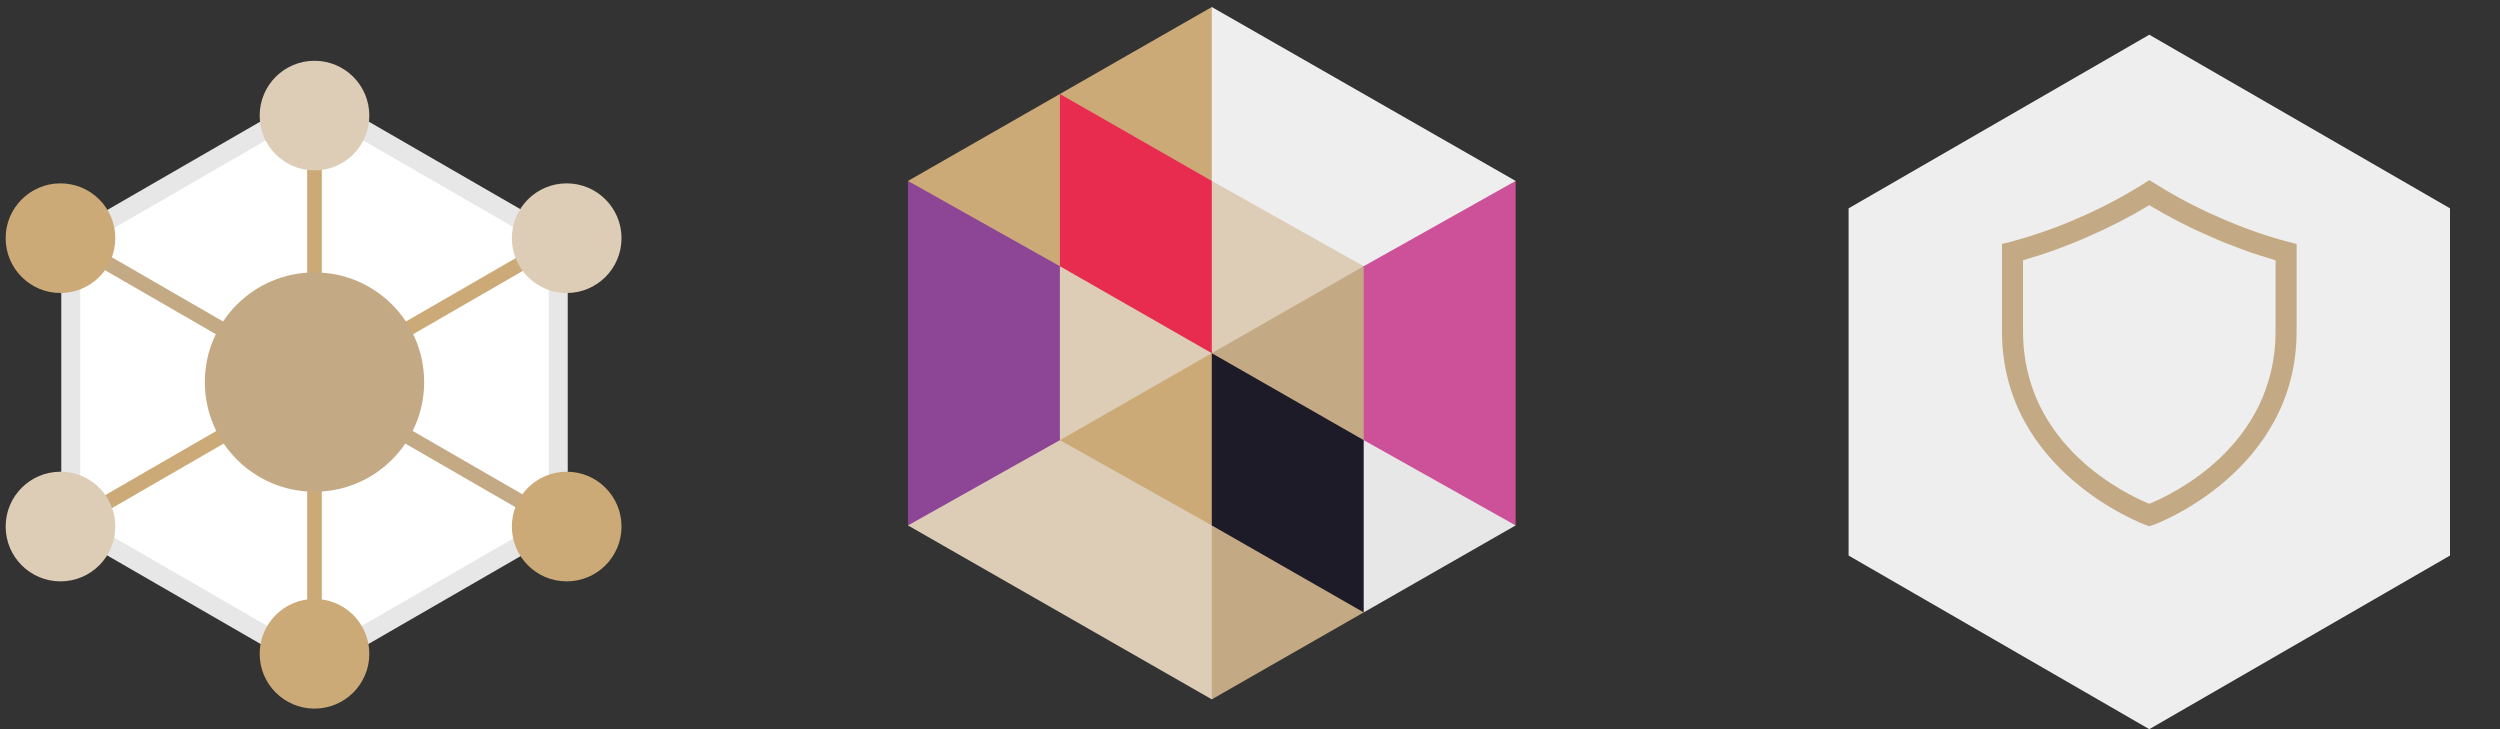 <svg width="288" height="84" viewBox="0 0 288 84" fill="none" xmlns="http://www.w3.org/2000/svg">
<rect x="0" y="0" width="288" height="84" fill="#333333" stroke="none"/>
<path d="M139.599 0.809L140.385 2.543V19.753L139.599 20.844L138.063 20.976L122.689 12.175L122.099 10.827L139.599 0.809Z" fill="#CCAA78"/>
<path d="M104.599 20.844L104.992 22.064L120.242 30.626L122.099 30.669L122.82 29.513V11.918L122.099 10.827L104.599 20.844Z" fill="#CCAA78"/>
<path d="M104.599 60.529L105.254 59.277L120.966 50.456L122.099 50.704L123.541 50.319L139.063 59.033L139.599 60.529L140.156 61.492V79.793L139.599 80.564L104.599 60.529Z" fill="#DDCDB7"/>
<path d="M122.099 10.827L139.599 20.844L140.385 22.578V38.889L139.599 40.687L137.468 40.496L122.656 32.018L122.099 30.669V10.827Z" fill="#E72C50"/>
<path d="M139.599 40.687L139.24 41.694L123.836 50.512L122.099 50.704L121.575 49.452V31.343L122.099 30.669L139.599 40.687Z" fill="#DDCDB7"/>
<path d="M104.599 60.529L122.099 50.704V30.669L104.599 20.844V60.529Z" fill="#8C4695"/>
<path d="M139.599 40.687L140.058 41.939V59.084L139.599 60.529L122.099 50.704L139.599 40.687Z" fill="#CCAA78"/>
<path d="M139.599 80.564V60.529L140.47 60.301L156.181 69.294L157.099 70.547L139.599 80.564Z" fill="#C3A984"/>
<path d="M139.599 40.687V60.529L157.099 70.547L157.656 69.102V51.956L157.099 50.704L156.083 49.356L140.784 40.598L139.599 40.687Z" fill="#1E1B29"/>
<path d="M157.099 30.669L157.656 31.536V49.259L157.099 50.704L139.599 40.687L140.405 39.426L155.198 30.958L157.099 30.669Z" fill="#C3A984"/>
<path d="M139.599 20.844L140.746 20.555L156.446 29.37L157.099 30.669L139.599 40.687V20.844Z" fill="#DDCDB7"/>
<path d="M157.099 70.547V50.704L158.11 50.479L173.78 59.277L174.599 60.529L157.099 70.547Z" fill="#E7E7E7"/>
<path d="M174.599 20.844H173.187L157.708 29.535L157.099 30.669V50.704L174.599 60.529V20.844Z" fill="#CD5198"/>
<path d="M139.599 0.809V20.844L157.099 30.669L174.599 20.844L139.599 0.809Z" fill="#EEEEEE"/>
<path d="M36.23 10.405L65.402 27.247V60.931L36.23 77.773L7.059 60.931V27.247L36.23 10.405Z" fill="#E7E7E7"/>
<path d="M36.23 12.931L63.214 28.51V59.668L36.23 75.247L9.247 59.668V28.51L36.23 12.931Z" fill="white"/>
<rect x="35.388" y="10.405" width="1.684" height="67.368" fill="#CCAA78"/>
<rect x="64.981" y="26.517" width="1.684" height="67.368" transform="rotate(60 64.981 26.517)" fill="#CCAA78"/>
<rect x="65.823" y="60.202" width="1.684" height="67.368" transform="rotate(120 65.823 60.202)" fill="#C3A984"/>
<circle cx="36.23" cy="13.316" r="6.316" fill="#DDCDB7"/>
<circle cx="6.967" cy="27.439" r="6.316" fill="#CCAA78"/>
<circle cx="6.967" cy="60.657" r="6.316" fill="#DDCDB7"/>
<circle cx="65.283" cy="27.439" r="6.316" fill="#DDCDB7"/>
<circle cx="65.283" cy="60.657" r="6.316" fill="#CCAA78"/>
<circle cx="36.23" cy="44.014" r="12.632" fill="#C3A984"/>
<circle cx="36.23" cy="75.316" r="6.316" fill="#CCAA78"/>
<path d="M247.599 4L282.24 24V64L247.599 84L212.958 64V24L247.599 4Z" fill="#EEEEEE"/>
<path d="M263.659 27.878C260.913 27.147 258.229 26.197 255.635 25.038C253.083 23.934 250.619 22.637 248.265 21.159L247.599 20.748L246.944 21.171C244.59 22.649 242.127 23.946 239.575 25.05C236.976 26.206 234.289 27.151 231.538 27.878L230.629 28.107V38.185C230.629 54.366 247.029 60.42 247.187 60.48L247.599 60.625L248.011 60.48C248.181 60.48 264.568 54.378 264.568 38.185V28.107L263.659 27.878ZM262.144 38.185C262.144 51.478 250.023 57.048 247.599 58.039C245.175 57.048 233.053 51.466 233.053 38.185V29.98C235.61 29.247 238.113 28.339 240.544 27.261C242.975 26.214 245.332 25.002 247.599 23.636C249.865 25.002 252.222 26.214 254.653 27.261C257.084 28.339 259.587 29.247 262.144 29.98V38.185Z" fill="#C3A984"/>
</svg>
